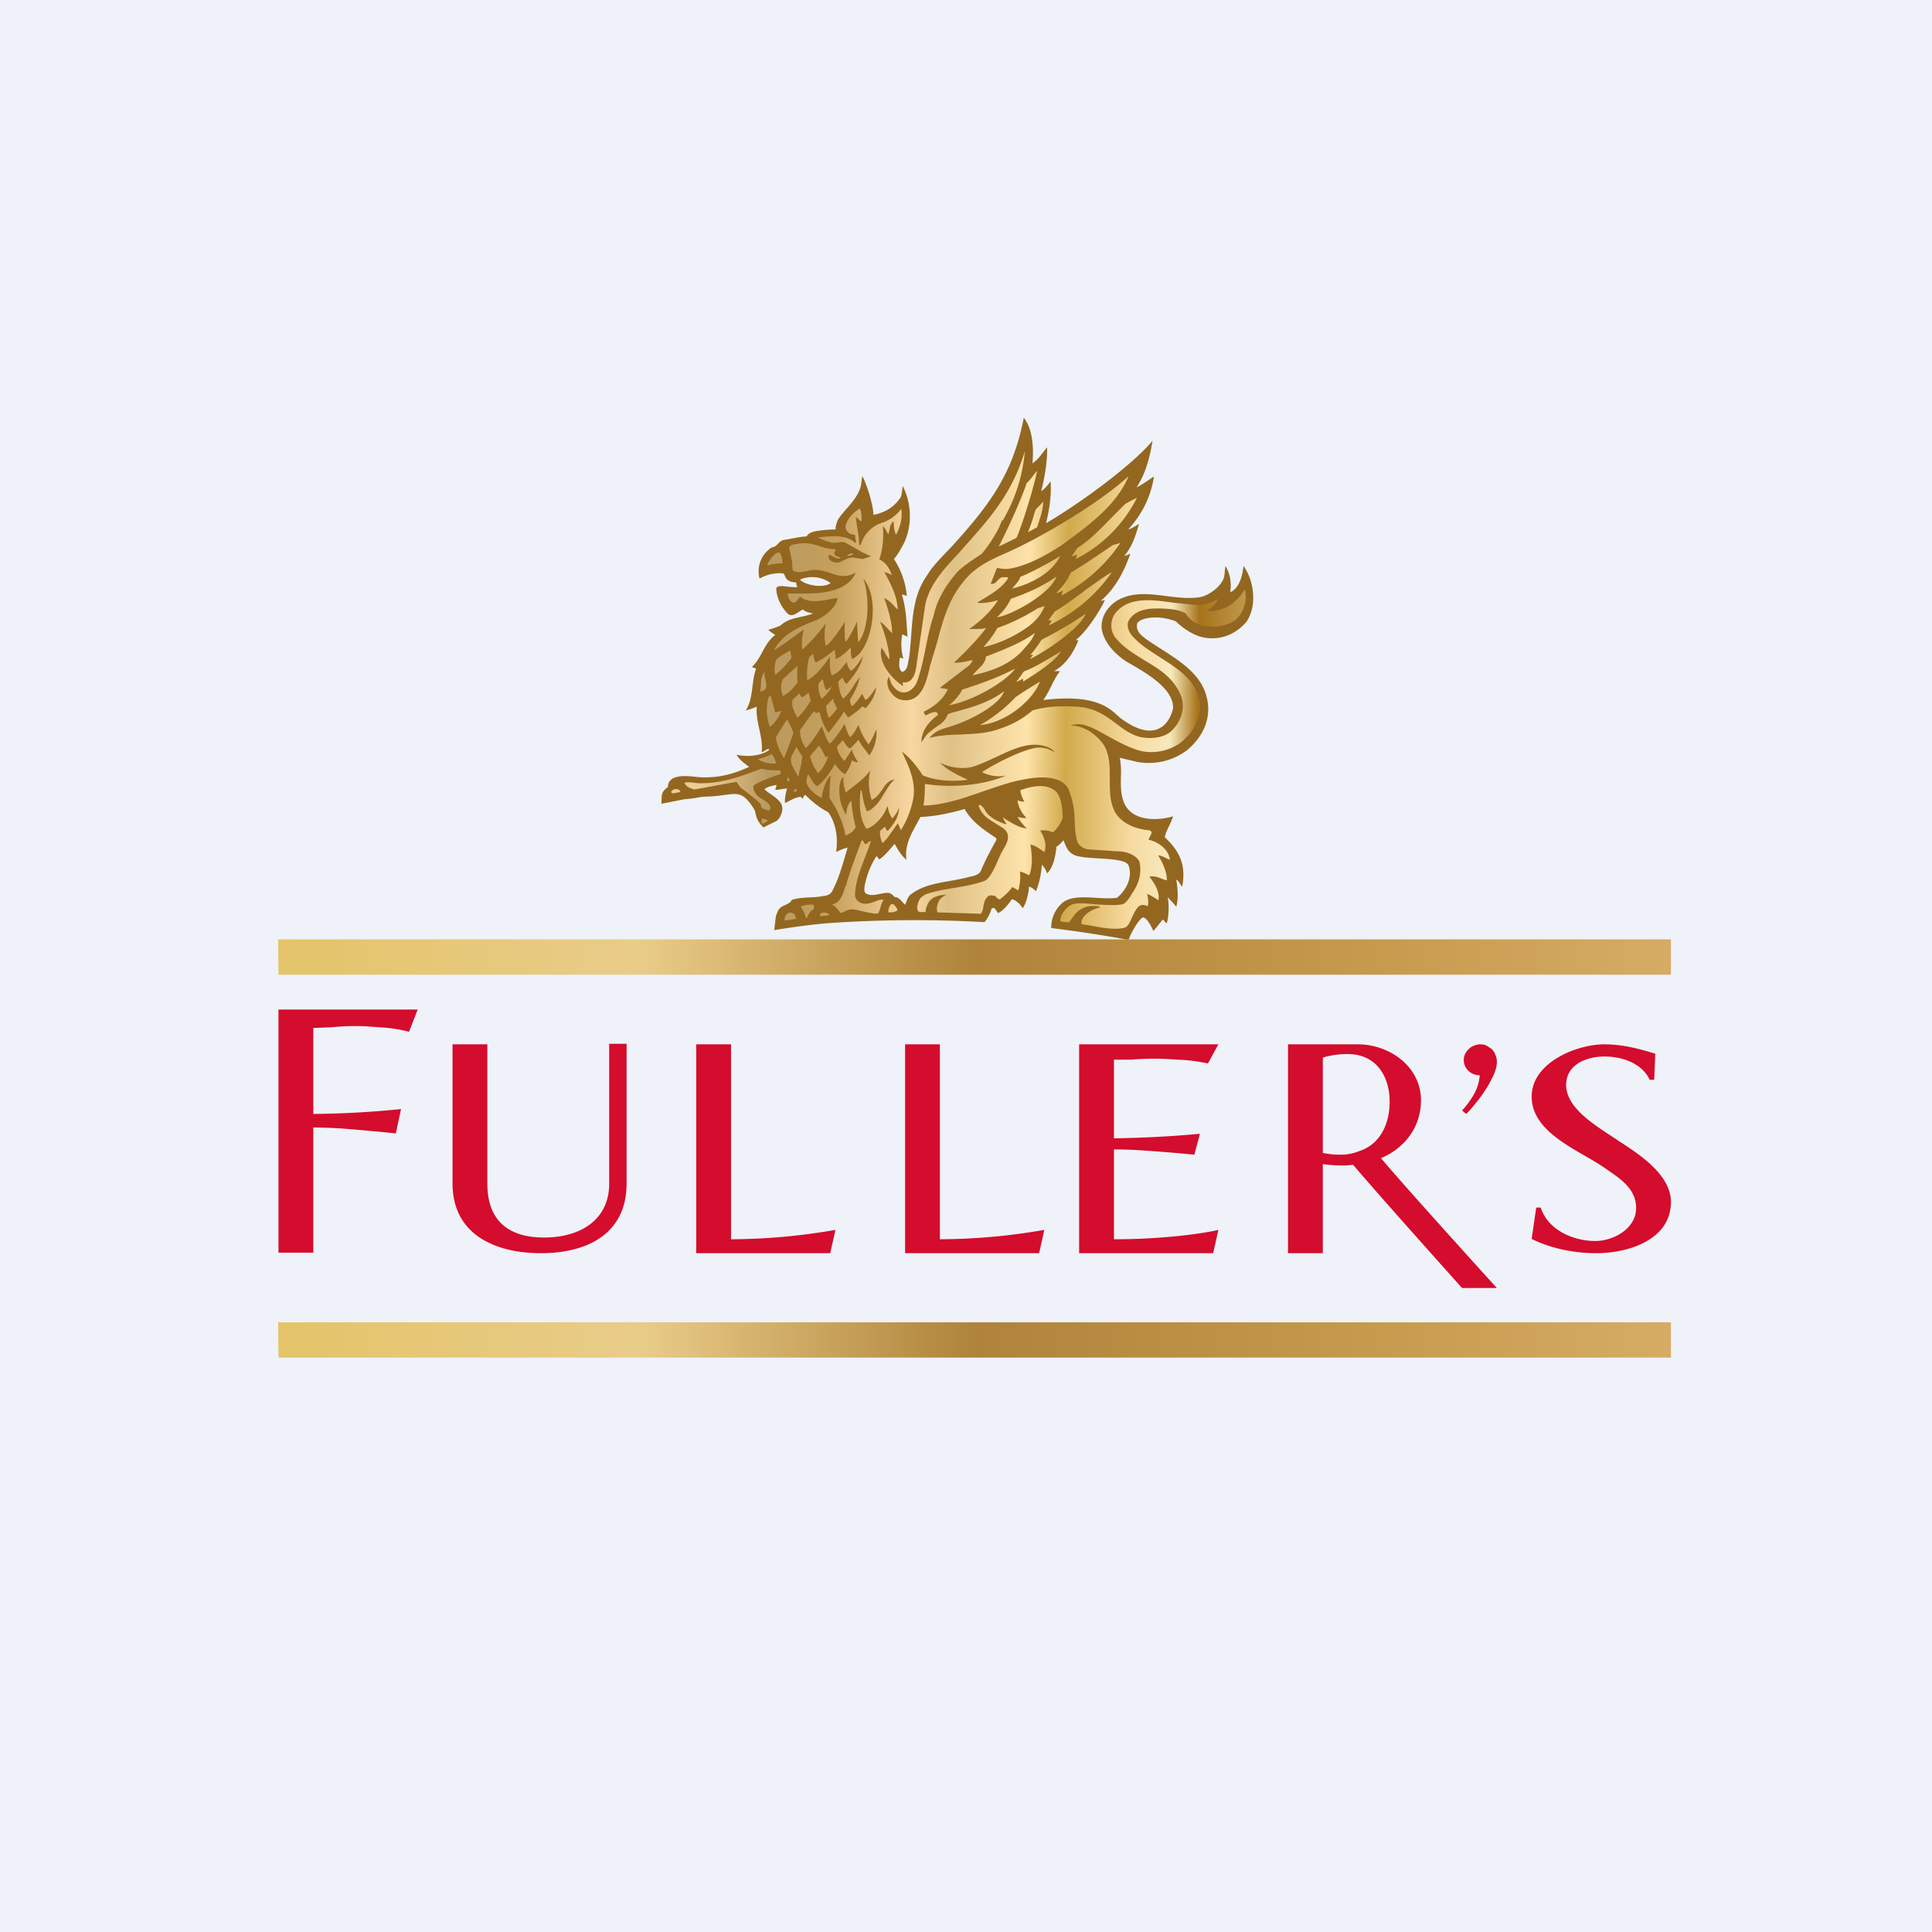 <?xml version="1.0" encoding="UTF-8"?>
<!-- generated by Finnhub -->
<svg viewBox="0 0 55.5 55.5" xmlns="http://www.w3.org/2000/svg">
<path d="M 0,0 H 55.5 V 55.5 H 0 Z" fill="rgb(239, 242, 248)"/>
<path d="M 8.99,35.985 H 8 V 29 H 12 L 11.75,29.64 A 4.08,4.08 0 0,0 10.86,29.51 A 6.4,6.4 0 0,0 9.53,29.51 L 9,29.53 V 32 A 26.73,26.73 0 0,0 11.52,31.86 L 11.37,32.56 A 53.77,53.77 0 0,0 9.84,32.42 C 9.58,32.4 9.24,32.39 9,32.39 V 36 Z" fill="rgb(212, 12, 45)"/>
<path d="M 35.72,16.255 C 35.7,16.52 35.6,16.91 35.34,17.01 C 35.38,16.75 35.34,16.47 35.2,16.26 L 35.17,16.55 C 35.12,16.8 34.8,17.07 34.5,17.15 C 33.67,17.29 32.82,16.82 32.08,17.26 C 31.8,17.44 31.61,17.75 31.65,18.08 C 31.72,18.46 32.02,18.78 32.35,19 C 32.81,19.27 33.7,19.73 33.7,20.33 C 33.68,20.51 33.37,21.51 32.19,20.63 C 31.94,20.43 31.61,19.91 29.97,20.11 C 30.16,19.85 30.25,19.54 30.45,19.28 H 30.28 C 30.63,19.08 30.84,18.74 30.98,18.39 H 30.9 C 31.22,18.14 31.6,17.54 31.74,17.24 L 31.62,17.26 C 32.05,16.9 32.3,16.39 32.47,15.91 C 32.39,15.93 32.37,15.96 32.3,15.97 C 32.54,15.67 32.62,15.39 32.72,15.05 C 32.6,15.12 32.54,15.17 32.41,15.21 C 32.82,14.76 33.06,14.26 33.15,13.69 C 32.97,13.8 32.84,13.91 32.65,14 C 32.92,13.59 33.03,13.13 33.11,12.66 C 32.49,13.4 30.96,14.5 30.05,15.03 C 30.14,14.66 30.21,14.23 30.18,13.83 C 30.1,13.93 30.03,14.03 29.91,14.11 C 30.01,13.71 30.09,13.27 30.08,12.85 C 29.94,13.01 29.86,13.17 29.66,13.31 C 29.68,13.06 29.72,12.39 29.41,12 C 29.1,13.61 28.43,14.5 27.35,15.69 C 26.73,16.33 26.75,16.35 26.59,16.59 C 26.13,17.29 26.23,18.13 26.11,18.92 C 26.07,19.1 26.07,19.27 25.91,19.3 C 25.8,19.2 25.83,19.05 25.85,18.89 L 25.95,18.92 A 1.53,1.53 0 0,1 25.92,18.22 L 26.07,18.29 C 26.04,17.88 26.03,17.47 25.91,17.09 C 25.95,17.07 26.01,17.11 26.05,17.12 A 2.3,2.3 0 0,0 25.68,16.06 C 25.8,15.92 25.91,15.71 25.91,15.71 C 26.21,15.21 26.21,14.48 25.93,13.96 C 25.92,14.05 25.91,14.21 25.87,14.29 C 25.67,14.59 25.4,14.73 25.09,14.79 C 25.09,14.49 24.87,13.83 24.77,13.68 L 24.73,13.96 C 24.62,14.41 24.11,14.75 24.04,15.01 C 24.02,15.1 23.99,15.13 24.01,15.21 C 23.81,15.21 23.61,15.23 23.43,15.26 C 23.31,15.29 23.23,15.31 23.17,15.41 C 22.94,15.42 22.74,15.48 22.52,15.51 C 22.36,15.54 22.32,15.72 22.18,15.72 A 0.81,0.81 0 0,0 21.82,16.62 C 22,16.52 22.22,16.45 22.48,16.47 C 22.54,16.48 22.54,16.54 22.56,16.57 C 22.61,16.69 22.74,16.73 22.87,16.73 C 22.88,16.8 22.88,16.81 22.91,16.86 C 22.71,16.9 22.3,16.75 22.3,16.92 C 22.31,17.18 22.45,17.45 22.64,17.64 C 22.78,17.74 22.92,17.58 23.06,17.51 C 23.17,17.59 23.24,17.6 23.36,17.62 C 23.05,17.75 22.7,17.72 22.43,17.96 C 22.39,17.99 22.2,18.06 22.07,18.09 C 22.14,18.16 22.2,18.19 22.27,18.24 C 21.94,18.49 21.89,18.89 21.6,19.16 L 21.72,19.21 C 21.58,19.58 21.65,20.07 21.42,20.41 L 21.59,20.36 L 21.74,20.3 C 21.7,20.76 21.93,21.15 21.88,21.61 C 21.95,21.59 22.01,21.53 22.08,21.51 L 22.09,21.55 C 21.84,21.72 21.47,21.75 21.16,21.68 C 21.23,21.82 21.4,21.94 21.52,22.03 C 21.15,22.2 20.77,22.32 20.32,22.33 C 19.99,22.35 19.63,22.22 19.33,22.36 C 19.23,22.42 19.18,22.51 19.19,22.61 C 19.09,22.67 19.02,22.76 19.01,22.86 L 19,23.09 L 19.66,22.96 C 20.14,22.92 20,22.89 20.39,22.88 C 21.14,22.84 21.27,22.62 21.66,23.24 C 21.74,23.36 21.66,23.5 21.93,23.77 L 22.23,23.62 C 22.36,23.58 22.43,23.45 22.46,23.33 C 22.56,22.99 22.14,22.86 21.96,22.67 C 22.05,22.6 22.18,22.57 22.31,22.55 L 22.27,22.69 C 22.38,22.69 22.47,22.66 22.61,22.65 C 22.57,22.79 22.54,22.93 22.55,23.07 C 22.7,23 22.82,22.91 23,22.89 L 23.06,22.95 A 0.26,0.26 0 0,1 23.13,22.83 C 23.33,23.03 23.55,23.21 23.79,23.33 C 24.01,23.63 24.08,24.06 24.02,24.46 L 24.03,24.47 C 24.13,24.42 24.25,24.37 24.35,24.35 C 24.22,24.78 24.11,25.22 23.9,25.61 C 23.82,25.75 23.66,25.73 23.53,25.76 C 23.28,25.79 22.99,25.77 22.75,25.85 C 22.65,26.02 22.45,25.98 22.35,26.16 L 22.29,26.31 L 22.24,26.72 S 23.06,26.58 23.78,26.52 A 35.75,35.75 0 0,1 28.28,26.49 C 28.36,26.41 28.45,26.23 28.48,26.11 A 0.08,0.08 0 0,1 28.57,26.09 L 28.67,26.23 C 28.86,26.15 29.07,25.83 29.07,25.83 C 29.19,25.86 29.31,25.98 29.38,26.09 C 29.49,25.94 29.56,25.59 29.56,25.47 C 29.66,25.5 29.69,25.54 29.76,25.6 C 29.86,25.36 29.91,25.1 29.93,24.84 C 30,24.91 30.05,25 30.08,25.09 C 30.23,24.94 30.31,24.69 30.35,24.32 C 30.43,24.28 30.48,24.21 30.55,24.14 C 30.63,24.32 30.67,24.53 30.98,24.6 C 31.39,24.68 31.86,24.64 32.24,24.74 C 32.32,24.76 32.41,24.81 32.43,24.89 C 32.53,25.22 32.36,25.56 32.09,25.79 C 31.57,25.86 30.91,25.65 30.54,25.92 A 0.92,0.92 0 0,0 30.2,26.66 A 37.76,37.76 0 0,1 32.42,27 C 32.48,26.82 32.69,26.44 32.82,26.36 C 32.92,26.33 33.05,26.56 33.13,26.74 C 33.16,26.72 33.29,26.56 33.33,26.5 A 0.23,0.23 0 0,0 33.39,26.42 C 33.49,26.46 33.41,26.46 33.52,26.52 C 33.59,26.26 33.58,25.9 33.54,25.77 C 33.62,25.86 33.72,25.95 33.79,26.05 C 33.86,25.79 33.83,25.52 33.79,25.27 C 33.88,25.31 33.89,25.41 33.96,25.47 C 34.09,24.8 33.84,24.41 33.46,24.05 C 33.5,23.85 33.64,23.65 33.7,23.45 C 33.4,23.54 33.01,23.57 32.7,23.45 C 32.2,23.25 32.19,22.76 32.2,22.32 C 32.21,22.12 32.2,21.96 32.17,21.77 L 32.68,21.89 C 33.03,21.95 33.58,21.94 34.1,21.55 C 34.58,21.15 34.84,20.58 34.64,19.94 C 34.41,19.19 33.55,18.8 32.94,18.37 C 32.81,18.27 32.64,18.16 32.66,17.95 C 32.66,17.77 33.21,17.63 33.78,17.85 C 33.98,18.05 34.26,18.23 34.52,18.3 C 35.03,18.42 35.49,18.23 35.8,17.87 C 36.12,17.42 36.03,16.69 35.73,16.27 Z M 22.98,16.65 A 0.9,0.9 0 0,1 23.86,16.75 C 23.65,16.91 23.12,16.81 22.98,16.65 Z M 28.61,24.15 C 28.46,24.42 28.28,24.76 28.18,25.01 C 28.12,25.14 27.98,25.16 27.84,25.19 C 27.28,25.35 26.64,25.33 26.17,25.69 C 26.07,25.76 26.05,25.89 26,25.99 C 25.92,25.93 25.85,25.77 25.7,25.77 A 0.37,0.37 0 0,0 25.54,25.65 C 25.32,25.63 25.09,25.78 24.88,25.67 C 24.81,25.63 24.83,25.51 24.84,25.44 C 24.9,25.14 25.01,24.85 25.18,24.59 L 25.26,24.69 C 25.43,24.57 25.57,24.39 25.7,24.24 C 25.79,24.4 25.88,24.57 26.04,24.7 C 25.97,24.22 26.24,23.86 26.44,23.47 C 26.87,23.45 27.3,23.36 27.71,23.24 C 27.91,23.6 28.26,23.84 28.61,24.07 C 28.61,24.07 28.64,24.11 28.61,24.15 Z" fill="rgb(147, 103, 32)"/>
<path d="M 28.79,14.935 L 28.7,15.15 A 4,4 0 0,1 28.21,15.9 L 28.08,15.99 C 27.89,16.12 27.69,16.25 27.52,16.41 C 27.17,16.81 26.92,17.22 26.82,17.69 C 26.72,17.98 26.66,18.27 26.6,18.57 C 26.53,18.92 26.46,19.27 26.34,19.59 C 26.28,19.73 26.17,19.86 26,19.89 C 25.83,19.91 25.7,19.79 25.62,19.66 A 1.2,1.2 0 0,1 25.55,19.48 L 25.54,19.44 C 25.46,19.54 25.49,19.7 25.54,19.81 C 25.62,19.95 25.75,20.09 25.93,20.11 C 26.13,20.14 26.3,20.07 26.42,19.92 C 26.57,19.75 26.65,19.43 26.72,19.12 L 26.8,18.85 L 26.92,18.45 C 27.08,17.85 27.24,17.24 27.66,16.73 C 27.99,16.29 28.47,16.07 28.96,15.86 L 29.13,15.78 C 29.91,15.42 31.53,14.49 32.42,13.68 C 32.09,14.48 31.32,15.06 30.62,15.57 L 30.49,15.67 C 30.04,15.95 29.56,16.23 29.04,16.33 A 0.91,0.91 0 0,1 28.64,16.31 L 28.55,16.54 L 28.46,16.77 C 28.56,16.79 28.61,16.73 28.66,16.67 C 28.72,16.62 28.76,16.57 28.82,16.58 H 28.95 V 16.63 C 28.76,16.9 28.49,17.06 28.22,17.22 L 28.07,17.31 C 28.19,17.35 28.52,17.29 28.67,17.24 C 28.47,17.56 28.15,17.86 27.84,18.07 H 27.92 C 28.06,18.07 28.22,18.07 28.33,18.04 C 28.08,18.37 27.73,18.73 27.4,19.04 C 27.55,19.04 27.68,19.02 27.81,18.99 L 27.94,18.96 C 27.92,19.04 27.84,19.12 27.78,19.16 L 27,19.76 L 27.12,19.78 L 27.23,19.8 C 27.09,20.1 26.83,20.3 26.53,20.45 C 26.55,20.49 26.56,20.52 26.59,20.55 L 26.66,20.52 C 26.76,20.47 26.89,20.42 26.93,20.49 C 26.96,20.52 26.93,20.55 26.93,20.55 C 26.66,20.75 26.46,21.02 26.47,21.33 L 26.52,21.25 C 26.58,21.16 26.63,21.08 26.74,21 L 26.87,20.9 C 27,20.82 27.16,20.71 27.21,20.55 L 27.24,20.51 L 27.36,20.47 C 27.89,20.33 28.42,20.18 28.84,19.86 C 28.71,20.28 27.74,20.76 27.2,20.9 C 27,20.96 26.83,21.03 26.7,21.2 C 26.98,21.12 27.29,21.11 27.6,21.1 C 27.98,21.08 28.37,21.07 28.73,20.93 C 29.07,20.82 29.38,20.65 29.66,20.41 C 30.08,20.28 30.58,20.27 31.03,20.31 C 31.49,20.36 31.77,20.57 32.04,20.77 C 32.25,20.93 32.46,21.09 32.74,21.17 C 33.04,21.23 33.41,21.21 33.64,21.01 C 33.94,20.73 34.07,20.31 33.91,19.95 C 33.69,19.45 33.28,19.21 32.88,18.97 C 32.56,18.77 32.25,18.59 32.02,18.29 A 0.6,0.6 0 0,1 32.02,17.64 C 32.39,17.14 33.06,17.22 33.68,17.31 L 34.28,17.37 A 1,1 0 0,0 34.98,17.2 C 34.95,17.34 34.82,17.43 34.7,17.52 L 34.69,17.53 C 34.75,17.57 34.84,17.56 34.91,17.54 C 35.27,17.5 35.57,17.24 35.76,16.93 A 0.9,0.9 0 0,1 35.51,17.79 C 35.24,18.01 34.81,18.05 34.46,17.95 A 0.8,0.8 0 0,1 34.06,17.62 C 33.86,17.51 33.61,17.49 33.37,17.48 C 33,17.47 32.64,17.5 32.44,17.8 C 32.34,17.95 32.42,18.13 32.51,18.25 C 32.73,18.51 33.04,18.7 33.35,18.9 C 33.85,19.22 34.35,19.54 34.46,20.14 C 34.51,20.58 34.32,20.99 33.97,21.29 C 33.6,21.6 33.04,21.69 32.6,21.52 C 32.32,21.42 32.09,21.29 31.85,21.16 C 31.65,21.05 31.47,20.94 31.25,20.86 A 0.74,0.74 0 0,0 30.75,20.84 C 31.13,20.85 31.45,21.06 31.68,21.36 C 31.88,21.64 31.88,22.01 31.88,22.38 C 31.88,22.71 31.88,23.04 32.03,23.33 C 32.23,23.66 32.61,23.81 32.99,23.85 C 33.07,23.85 33.11,23.91 33.05,24 L 32.99,24.12 C 33.25,24.18 33.56,24.37 33.61,24.7 A 2.83,2.83 0 0,1 33.52,24.66 C 33.44,24.62 33.36,24.58 33.27,24.57 C 33.43,24.84 33.52,25.06 33.52,25.29 A 2.3,2.3 0 0,1 33.39,25.25 C 33.27,25.2 33.17,25.16 33.01,25.18 H 33.02 C 33.16,25.38 33.32,25.6 33.28,25.86 A 2.87,2.87 0 0,1 33.2,25.81 C 33.12,25.76 33.04,25.71 32.95,25.68 C 32.98,25.78 33,25.92 32.97,26.03 C 32.86,25.99 32.79,25.97 32.7,26.05 C 32.62,26.13 32.57,26.25 32.52,26.35 C 32.46,26.49 32.4,26.62 32.31,26.65 C 32.05,26.71 31.81,26.67 31.55,26.63 A 6.71,6.71 0 0,0 31.07,26.55 C 31.02,26.32 31.37,26.11 31.6,26.07 C 31.58,26.03 31.55,26.03 31.49,26.03 A 0.68,0.68 0 0,0 30.83,26.33 L 30.71,26.5 L 30.63,26.49 C 30.57,26.49 30.51,26.48 30.46,26.46 C 30.46,26.26 30.63,26.06 30.8,25.98 C 30.95,25.93 31.2,25.95 31.47,25.98 C 31.72,25.99 31.99,26.02 32.23,25.98 C 32.33,25.96 32.4,25.85 32.48,25.74 L 32.51,25.68 C 32.71,25.41 32.81,25.08 32.73,24.75 C 32.63,24.55 32.35,24.47 32.2,24.46 L 32.01,24.45 L 31.27,24.4 C 31.17,24.4 30.97,24.3 30.94,24.15 C 30.89,23.97 30.88,23.77 30.87,23.57 A 2.39,2.39 0 0,0 30.68,22.64 C 30.42,22.23 29.75,22.32 29.31,22.41 C 28.96,22.48 28.61,22.61 28.25,22.73 C 27.68,22.93 27.11,23.13 26.53,23.14 C 26.56,22.94 26.57,22.73 26.57,22.52 C 27.34,22.64 28.25,22.56 28.9,22.28 C 28.65,22.33 28.4,22.28 28.21,22.18 C 28.53,21.97 29.21,21.61 29.67,21.5 C 29.91,21.44 30.11,21.5 30.3,21.61 C 30.28,21.57 30.22,21.52 30.14,21.48 C 29.64,21.26 29.14,21.5 28.63,21.74 C 28.39,21.85 28.16,21.96 27.93,22.03 C 27.63,22.1 27.3,22.05 27.05,21.93 L 27,21.9 C 27.2,22.12 27.52,22.27 27.8,22.4 C 27.36,22.46 26.9,22.43 26.52,22.28 L 26.5,22.26 C 26.4,22.11 26.15,21.75 25.9,21.59 L 25.92,21.62 C 26.12,22.04 26.34,22.51 26.22,23.01 C 26.16,23.3 26.04,23.59 25.88,23.85 L 25.83,23.73 L 25.79,23.65 L 25.65,23.85 C 25.56,23.97 25.48,24.11 25.35,24.22 A 0.71,0.71 0 0,1 25.28,23.87 L 25.42,23.75 L 25.45,23.8 C 25.45,23.83 25.47,23.85 25.5,23.87 C 25.68,23.67 25.81,23.49 25.83,23.21 V 23.19 C 25.79,23.3 25.73,23.41 25.63,23.51 A 0.74,0.74 0 0,1 25.51,23.22 L 25.49,23.15 C 25.38,23.5 25.09,23.75 24.89,23.81 C 24.68,23.51 24.68,23.07 24.72,22.71 L 24.75,22.7 C 24.78,22.9 24.82,23.12 24.9,23.3 C 24.98,23.3 25.04,23.24 25.11,23.18 L 25.16,23.13 C 25.26,23.03 25.33,22.91 25.4,22.79 C 25.49,22.65 25.57,22.5 25.7,22.39 C 25.51,22.42 25.43,22.55 25.34,22.69 C 25.26,22.79 25.19,22.91 25.04,22.98 A 1.62,1.62 0 0,1 25,22.12 C 24.9,22.29 24.73,22.42 24.57,22.55 C 24.47,22.63 24.37,22.7 24.3,22.77 A 1.05,1.05 0 0,1 24.23,22.31 C 24.13,22.41 24.11,22.56 24.11,22.71 C 24.11,22.95 24.17,23.2 24.31,23.41 C 24.31,23.27 24.35,23.1 24.46,23 C 24.47,23.27 24.52,23.51 24.58,23.76 C 24.53,23.88 24.4,23.96 24.29,24 A 1.1,1.1 0 0,1 24.26,23.86 A 2.92,2.92 0 0,0 23.83,22.93 C 23.83,22.7 23.83,22.5 23.87,22.28 C 23.77,22.32 23.62,22.68 23.61,22.92 C 23.51,22.9 23.12,22.61 23.17,22.41 L 23.18,22.35 L 23.21,22.24 L 23.29,22.36 C 23.34,22.45 23.39,22.53 23.46,22.58 C 23.6,22.55 23.9,22.12 23.98,21.95 L 24.03,22.01 C 24.1,22.09 24.16,22.18 24.27,22.24 C 24.37,22.13 24.44,21.97 24.47,21.84 C 24.52,21.87 24.58,21.9 24.65,21.89 A 1.13,1.13 0 0,1 24.47,21.53 L 24.37,21.69 L 24.26,21.86 A 0.76,0.76 0 0,1 24.04,21.46 L 24.21,21.26 L 24.26,21.33 C 24.3,21.4 24.34,21.47 24.41,21.5 C 24.47,21.48 24.66,21.25 24.66,21.25 C 24.74,21.41 24.86,21.55 24.96,21.68 L 24.97,21.7 C 25.11,21.52 25.21,21.21 25.17,20.95 V 20.96 C 25.11,21.1 25.03,21.28 24.95,21.38 A 1.7,1.7 0 0,1 24.67,20.85 V 20.82 L 24.61,20.91 C 24.57,21 24.52,21.08 24.42,21.18 C 24.36,21.08 24.32,20.98 24.29,20.88 A 3.38,3.38 0 0,0 24.26,20.8 L 24.16,20.96 C 24.06,21.1 23.96,21.25 23.84,21.36 C 23.77,21.33 23.64,20.96 23.61,20.86 C 23.47,21.09 23.32,21.32 23.15,21.49 A 0.86,0.86 0 0,1 22.98,20.98 L 23.15,20.74 C 23.23,20.63 23.31,20.51 23.4,20.42 V 20.44 L 23.44,20.49 L 23.54,20.45 C 23.59,20.65 23.66,20.86 23.8,21.05 C 23.8,21.05 24.1,20.68 24.25,20.44 L 24.27,20.48 C 24.3,20.52 24.33,20.58 24.37,20.61 C 24.51,20.51 24.67,20.41 24.77,20.29 L 24.79,20.3 A 0.2,0.2 0 0,0 24.87,20.34 C 25.03,20.17 25.15,19.96 25.17,19.74 C 25.07,19.89 25.01,20 24.87,20.11 A 0.51,0.51 0 0,1 24.77,19.92 V 19.94 L 24.74,19.97 C 24.66,20.09 24.6,20.17 24.48,20.29 C 24.42,20.2 24.42,20.17 24.42,20.09 C 24.54,19.91 24.66,19.67 24.7,19.44 L 24.56,19.64 C 24.46,19.8 24.36,19.96 24.22,20.07 C 24.12,19.93 24.1,19.75 24.08,19.59 V 19.58 L 24.14,19.52 L 24.2,19.46 C 24.22,19.52 24.25,19.58 24.32,19.65 C 24.53,19.41 24.73,19.15 24.79,18.85 L 24.71,18.97 C 24.63,19.09 24.56,19.19 24.45,19.27 A 0.36,0.36 0 0,1 24.33,19.01 L 24.27,19.08 C 24.17,19.21 24.06,19.35 23.89,19.4 A 1.16,1.16 0 0,1 23.84,19.02 V 18.86 C 23.62,19.19 23.38,19.46 23.19,19.54 C 23.17,19.32 23.19,19.1 23.24,18.9 A 0.54,0.54 0 0,1 23.36,18.78 C 23.37,18.86 23.38,18.94 23.43,19.03 C 23.63,18.94 23.81,18.8 23.97,18.67 H 23.98 L 24.01,18.93 C 24.17,18.86 24.31,18.74 24.44,18.59 V 18.61 C 24.44,18.71 24.44,18.84 24.48,18.93 C 24.7,18.83 24.82,18.61 24.9,18.42 C 25.12,17.9 25.17,17.06 24.8,16.62 C 24.97,17.09 24.99,18.02 24.66,18.45 C 24.64,18.35 24.64,18.23 24.63,18.11 L 24.62,17.85 C 24.54,18.05 24.35,18.4 24.29,18.43 C 24.26,18.43 24.26,18.03 24.27,17.86 C 24.09,18.15 23.87,18.46 23.72,18.56 A 1.65,1.65 0 0,1 23.72,17.93 V 17.91 C 23.55,18.15 23.28,18.45 23.05,18.66 C 23.01,18.47 23.05,18.26 23.09,18.08 C 23.09,18.08 22.55,18.49 22.24,18.68 C 22.46,18.21 23,17.99 23.46,17.81 C 23.71,17.7 24.02,17.45 24.06,17.18 C 23.99,17.18 23.92,17.2 23.86,17.21 C 23.56,17.27 23.22,17.33 22.98,17.14 C 22.93,17.21 22.84,17.34 22.78,17.31 C 22.69,17.28 22.63,17.16 22.63,17.05 H 23.11 C 23.81,17.06 24.4,16.9 24.58,16.45 C 24.3,16.61 24.06,16.54 23.82,16.45 C 23.69,16.41 23.55,16.37 23.41,16.37 C 23.31,16.37 23.24,16.39 23.16,16.41 C 23.04,16.43 22.93,16.46 22.81,16.41 C 22.76,16.39 22.76,16.31 22.76,16.23 C 22.76,16.18 22.76,16.13 22.74,16.08 L 22.67,15.73 C 22.7,15.65 22.79,15.64 22.87,15.63 C 23.17,15.57 23.37,15.63 23.57,15.7 C 23.7,15.74 23.84,15.78 24.02,15.78 L 24,15.8 C 23.98,15.84 23.95,15.89 23.98,15.93 C 24.01,15.98 24.08,16 24.14,16.01 C 24.14,16.03 24.11,16.05 24.09,16.05 A 0.78,0.78 0 0,1 23.86,15.95 L 23.83,15.93 C 23.79,15.98 23.8,16.03 23.83,16.08 C 23.89,16.14 24.01,16.18 24.13,16.15 L 24.22,16.1 C 24.32,16.06 24.42,16 24.53,16.02 L 24.78,16.06 L 25.02,15.98 A 2.98,2.98 0 0,1 24.54,15.73 L 24.28,15.59 C 24.21,15.56 24.14,15.57 24.06,15.59 H 23.9 A 1.7,1.7 0 0,1 23.5,15.44 C 23.86,15.4 24.3,15.34 24.57,15.6 C 24.6,15.56 24.59,15.52 24.57,15.47 V 15.39 C 24.55,15.36 24.51,15.35 24.47,15.35 L 24.41,15.33 C 24.33,15.27 24.28,15.2 24.29,15.11 C 24.33,14.91 24.51,14.73 24.69,14.61 C 24.74,14.66 24.74,14.74 24.75,14.82 V 14.97 C 24.71,14.97 24.68,14.93 24.65,14.9 L 24.58,14.85 L 24.61,15.06 C 24.64,15.26 24.68,15.45 24.68,15.64 C 24.68,15.67 24.72,15.65 24.73,15.64 A 0.92,0.92 0 0,1 25.33,15.02 C 25.56,14.95 25.76,14.79 25.89,14.62 C 25.93,14.89 25.86,15.14 25.74,15.36 A 0.59,0.59 0 0,1 25.68,15.12 L 25.67,14.98 C 25.62,15 25.6,15.06 25.57,15.11 V 15.13 L 25.52,15.35 L 25.46,15.25 A 0.46,0.46 0 0,0 25.36,15.11 C 25.39,15.44 25.36,15.78 25.26,16.07 C 25.46,16.16 25.56,16.35 25.62,16.52 L 25.52,16.47 L 25.4,16.43 L 25.43,16.48 C 25.6,16.8 25.77,17.12 25.79,17.51 A 1.5,1.5 0 0,1 25.66,17.38 A 0.83,0.83 0 0,0 25.4,17.18 C 25.51,17.5 25.62,17.83 25.63,18.19 L 25.5,18.06 C 25.44,17.99 25.37,17.91 25.28,17.86 C 25.43,18.2 25.56,18.74 25.55,18.94 A 0.85,0.85 0 0,1 25.43,18.77 C 25.4,18.71 25.37,18.66 25.32,18.61 C 25.22,19.06 25.63,19.5 25.94,19.71 L 25.93,19.6 C 26.03,19.62 26.13,19.58 26.19,19.51 C 26.29,19.39 26.31,19.24 26.33,19.1 V 19.09 L 26.56,17.51 C 26.63,16.86 27.1,16.36 27.58,15.85 L 27.6,15.82 C 28.44,14.89 29.08,14.17 29.44,12.96 A 4.69,4.69 0 0,1 28.8,14.96 Z M 29.51,18.02 C 29.74,17.86 29.91,17.66 30.01,17.41 L 29.92,17.44 L 29.82,17.47 A 5.6,5.6 0 0,1 28.65,18.04 C 28.55,18.23 28.39,18.43 28.25,18.59 C 28.69,18.49 29.13,18.29 29.51,18.02 Z M 29.59,18.93 C 29.87,18.81 30.99,18.11 31.19,17.63 C 30.79,17.91 30.27,18.2 29.92,18.38 C 29.84,18.51 29.68,18.73 29.6,18.81 H 29.68 L 29.62,18.89 L 29.59,18.93 Z M 29.44,18.61 C 29.06,19.08 28.49,19.28 27.94,19.4 C 27.97,19.35 28.03,19.3 28.08,19.24 C 28.19,19.14 28.32,19.01 28.32,18.86 L 28.48,18.8 C 28.91,18.63 29.35,18.46 29.73,18.18 C 29.67,18.35 29.56,18.48 29.44,18.61 Z M 22.27,19.39 C 22.45,19.24 22.61,19.08 22.74,18.89 L 22.7,18.69 C 22.56,18.76 22.42,18.84 22.3,18.95 A 0.78,0.78 0 0,0 22.27,19.39 Z M 30.48,18.71 C 30.3,19.01 29.76,19.35 29.39,19.58 V 19.59 V 19.49 A 0.86,0.86 0 0,1 29.19,19.59 L 29.27,19.49 L 29.41,19.29 C 29.68,19.19 29.93,19.04 30.18,18.89 L 30.48,18.71 Z M 21.84,19.86 H 21.86 C 22.06,19.82 22.02,19.67 21.99,19.52 A 0.58,0.58 0 0,1 21.96,19.3 C 21.87,19.42 21.86,19.56 21.86,19.71 L 21.84,19.86 Z M 29.16,19.21 C 28.88,19.6 27.91,20.15 27.26,20.26 C 27.41,20.14 27.56,19.98 27.64,19.81 C 28.15,19.65 28.67,19.46 29.16,19.21 Z M 23.66,19.62 L 23.64,19.52 C 23.41,19.62 23.54,19.93 23.6,20.08 C 23.7,19.99 23.84,19.86 23.89,19.72 A 0.61,0.61 0 0,1 23.73,19.82 C 23.69,19.76 23.68,19.7 23.66,19.62 Z M 23.29,20.12 A 2.1,2.1 0 0,1 22.91,20.62 C 22.82,20.47 22.74,20.3 22.76,20.12 A 0.87,0.87 0 0,1 22.88,20 L 22.97,19.91 V 19.93 C 22.99,19.98 23.01,20.01 23.04,20.03 C 23.09,20.01 23.14,19.97 23.18,19.93 C 23.2,19.93 23.21,19.91 23.23,19.9 L 23.29,20.13 Z M 22.44,20.42 L 22.27,20.47 L 22.14,19.99 L 22.09,20.01 C 21.99,20.29 22.02,20.6 22.11,20.87 C 22.19,20.87 22.39,20.58 22.44,20.43 Z M 24.05,20.35 C 23.98,20.45 23.91,20.54 23.81,20.62 A 1,1 0 0,1 23.73,20.28 L 23.93,20.07 C 23.95,20.17 24.01,20.29 24.05,20.35 Z M 22.64,21.48 C 22.69,21.34 22.75,21.2 22.79,21.05 A 1.9,1.9 0 0,0 22.61,20.67 L 22.46,20.9 L 22.29,21.18 C 22.31,21.4 22.42,21.61 22.52,21.78 L 22.64,21.48 Z M 23.72,21.76 A 0.25,0.25 0 0,0 23.79,21.71 C 23.78,21.84 23.58,22.17 23.49,22.21 L 23.47,22.17 A 1.36,1.36 0 0,1 23.27,21.72 L 23.53,21.42 C 23.6,21.52 23.67,21.65 23.72,21.76 Z M 23.02,21.89 L 23.05,21.74 L 22.88,21.46 L 22.78,21.65 C 22.65,21.83 22.76,22.02 22.86,22.18 L 22.93,22.32 L 23.03,21.89 Z M 22.3,21.93 A 0.85,0.85 0 0,1 21.77,21.81 C 21.87,21.79 21.97,21.75 22.07,21.71 L 22.17,21.66 C 22.23,21.74 22.27,21.84 22.3,21.93 Z M 22.42,22.23 C 22.44,22.2 22.42,22.17 22.42,22.13 H 22.31 C 22.16,22.13 22.01,22.12 21.88,22.08 L 21.8,22.11 C 21.26,22.31 20.73,22.51 20.08,22.5 L 19.88,22.48 A 0.77,0.77 0 0,0 19.66,22.48 C 19.7,22.6 19.82,22.64 19.94,22.68 L 21.16,22.46 L 21.17,22.48 L 21.27,22.62 L 21.53,22.82 C 21.63,22.9 21.74,22.98 21.83,23.07 C 21.85,23.08 21.85,23.11 21.86,23.13 C 21.86,23.16 21.87,23.2 21.92,23.23 L 21.98,23.25 C 22.04,23.27 22.11,23.31 22.13,23.25 C 22.15,23.11 22.03,23.04 21.92,22.97 A 0.74,0.74 0 0,1 21.77,22.87 C 21.7,22.8 21.62,22.69 21.65,22.57 C 21.7,22.5 22.23,22.29 22.42,22.24 Z M 22.69,22.43 L 22.61,22.44 A 0.2,0.2 0 0,1 22.64,22.32 L 22.69,22.42 Z M 19.48,22.76 C 19.51,22.76 19.55,22.76 19.54,22.72 C 19.5,22.67 19.44,22.66 19.38,22.67 C 19.33,22.69 19.3,22.71 19.28,22.75 C 19.3,22.81 19.38,22.79 19.44,22.77 A 0.7,0.7 0 0,1 19.48,22.77 Z M 22.89,22.71 C 22.89,22.73 22.86,22.74 22.84,22.74 A 0.12,0.12 0 0,0 22.8,22.76 A 0.2,0.2 0 0,1 22.84,22.66 C 22.87,22.66 22.88,22.69 22.89,22.71 Z M 30.53,23.48 C 30.52,23.23 30.5,22.95 30.35,22.75 C 30.06,22.47 29.6,22.6 29.31,22.7 C 29.32,22.81 29.36,22.9 29.41,23 L 29.43,23.03 A 0.53,0.53 0 0,1 29.23,22.99 C 29.25,23.18 29.35,23.36 29.49,23.5 C 29.41,23.5 29.35,23.5 29.29,23.48 L 29.23,23.47 C 29.3,23.58 29.39,23.7 29.5,23.8 C 29.28,23.78 29.1,23.66 28.91,23.55 L 28.81,23.48 C 28.83,23.54 28.86,23.59 28.91,23.66 V 23.68 A 1.31,1.31 0 0,1 28.41,23.42 C 28.35,23.36 28.31,23.31 28.29,23.26 A 0.49,0.49 0 0,0 28.16,23.12 C 28.12,23.13 28.1,23.14 28.13,23.2 C 28.24,23.45 28.43,23.55 28.61,23.66 L 28.83,23.8 C 29.06,23.99 28.93,24.22 28.81,24.42 L 28.75,24.53 L 28.67,24.71 C 28.56,24.96 28.43,25.25 28.27,25.31 C 27.99,25.41 27.69,25.46 27.39,25.51 C 27.15,25.55 26.91,25.59 26.69,25.66 C 26.57,25.69 26.48,25.75 26.42,25.83 C 26.37,25.93 26.32,26.06 26.37,26.17 C 26.41,26.21 26.47,26.2 26.52,26.2 H 26.59 C 26.59,26.1 26.63,26 26.69,25.9 C 26.8,25.75 27,25.71 27.19,25.7 L 27.17,25.71 A 0.57,0.57 0 0,0 26.99,25.85 C 26.93,25.96 26.89,26.08 26.93,26.21 L 28.18,26.25 C 28.22,26.19 28.24,26.11 28.25,26.03 C 28.27,25.93 28.29,25.83 28.38,25.75 C 28.42,25.71 28.48,25.72 28.54,25.73 H 28.57 A 0.6,0.6 0 0,1 28.62,25.77 C 28.64,25.8 28.67,25.82 28.72,25.84 C 28.84,25.74 28.98,25.63 29.08,25.48 L 29.17,25.53 L 29.25,25.58 C 29.3,25.42 29.32,25.24 29.3,25.04 C 29.38,25.05 29.48,25.1 29.55,25.14 H 29.57 C 29.67,24.88 29.65,24.55 29.6,24.26 C 29.75,24.29 29.88,24.39 30,24.48 C 30.08,24.28 30,24.04 29.88,23.86 A 0.7,0.7 0 0,1 30.25,23.91 A 0.98,0.98 0 0,0 30.53,23.49 Z M 22.05,23.58 C 22.01,23.62 21.95,23.65 21.89,23.66 A 0.3,0.3 0 0,1 21.89,23.51 L 21.95,23.53 C 21.99,23.53 22.04,23.54 22.05,23.58 Z M 24.95,24.19 C 24.93,24.22 24.9,24.24 24.87,24.24 C 24.83,24.25 24.82,24.22 24.82,24.18 H 24.81 C 24.79,24.15 24.77,24.13 24.75,24.15 L 24.6,24.55 C 24.49,24.85 24.38,25.14 24.3,25.45 C 24.28,25.47 24.27,25.5 24.26,25.54 C 24.2,25.72 24.13,25.94 23.9,25.98 C 24,26.04 24.09,26.15 24.15,26.23 L 24.27,26.18 C 24.35,26.14 24.42,26.11 24.53,26.13 C 24.6,26.13 24.69,26.16 24.78,26.18 C 24.98,26.22 25.2,26.28 25.24,26.22 L 25.28,26.11 C 25.3,26.04 25.32,25.96 25.37,25.87 C 25.38,25.84 25.36,25.84 25.36,25.84 C 25.28,25.84 25.2,25.87 25.13,25.9 C 24.99,25.95 24.84,26 24.69,25.92 C 24.6,25.86 24.56,25.79 24.56,25.69 C 24.58,25.32 24.71,24.99 24.84,24.65 C 24.9,24.49 24.97,24.32 25.02,24.15 L 24.95,24.19 Z M 23.38,26.11 A 0.42,0.42 0 0,0 23.19,26.36 L 23.15,26.37 A 0.88,0.88 0 0,0 23,26.05 C 23.11,25.99 23.25,25.98 23.38,25.99 V 26.11 Z M 25.7,26.19 C 25.74,26.18 25.81,26.16 25.76,26.09 A 0.36,0.36 0 0,1 25.74,26.06 C 25.71,26.02 25.68,25.97 25.62,25.97 C 25.58,25.97 25.52,26.08 25.52,26.17 C 25.5,26.23 25.59,26.21 25.66,26.2 H 25.68 L 25.7,26.19 Z M 22.84,26.29 V 26.31 C 22.86,26.34 22.87,26.37 22.86,26.4 C 22.82,26.4 22.78,26.4 22.74,26.42 L 22.54,26.44 A 0.23,0.23 0 0,1 22.61,26.25 L 22.63,26.24 C 22.65,26.22 22.67,26.21 22.69,26.22 C 22.75,26.21 22.79,26.24 22.84,26.28 Z M 23.64,26.31 C 23.71,26.31 23.77,26.3 23.83,26.28 C 23.79,26.23 23.72,26.21 23.63,26.22 C 23.59,26.22 23.54,26.27 23.55,26.32 L 23.65,26.31 Z M 29.88,19.57 C 29.69,20.1 28.9,20.77 28.15,20.83 A 4.3,4.3 0 0,0 29.17,20.03 L 29.39,19.88 L 29.89,19.57 Z M 22.48,20 C 22.69,19.9 22.82,19.72 22.91,19.61 A 3.21,3.21 0 0,1 22.91,19.13 L 22.76,19.26 L 22.5,19.5 C 22.4,19.65 22.44,19.86 22.49,20 Z M 24.35,15.97 L 24.51,15.93 C 24.51,15.91 24.47,15.9 24.44,15.9 L 24.4,15.92 C 24.37,15.92 24.34,15.94 24.35,15.97 Z M 29.79,13.52 C 29.75,13.83 29.37,15.08 29.2,15.45 L 29,15.55 L 28.69,15.7 C 28.95,15.2 29.35,14.32 29.49,13.88 C 29.57,13.81 29.63,13.73 29.69,13.65 L 29.79,13.52 Z M 30.93,15.97 L 30.9,16.06 A 3.96,3.96 0 0,0 32.66,14.3 L 32.46,14.4 L 32.32,14.48 L 31.9,14.9 C 31.6,15.21 31.3,15.52 30.95,15.74 L 30.79,15.97 H 30.84 L 30.94,15.93 L 30.93,15.97 Z M 29.97,14.41 C 29.96,14.68 29.87,14.91 29.79,15.15 L 29.6,15.25 L 29.53,15.29 C 29.63,15.05 29.69,14.83 29.75,14.64 L 29.97,14.41 Z M 30.49,17.11 A 4.67,4.67 0 0,0 32.19,15.59 A 0.8,0.8 0 0,1 31.98,15.65 C 31.57,15.93 31.16,16.21 30.76,16.45 C 30.66,16.68 30.51,16.87 30.33,17.05 L 30.34,17.04 C 30.42,17.02 30.46,17 30.54,16.96 L 30.51,17.05 A 0.6,0.6 0 0,0 30.49,17.11 Z M 30.46,15.97 C 30.2,16.48 29.62,16.77 29.07,16.91 L 29.16,16.81 C 29.22,16.73 29.29,16.66 29.31,16.57 C 29.6,16.46 30.14,16.17 30.46,15.97 Z M 30.14,17.96 A 4.62,4.62 0 0,0 31.94,16.44 C 31.8,16.5 31.54,16.7 31.22,16.92 C 30.92,17.15 30.59,17.39 30.3,17.57 L 30.12,17.82 H 30.21 C 30.2,17.85 30.18,17.89 30.15,17.92 L 30.14,17.96 Z M 28.64,17.73 C 28.81,17.58 28.95,17.39 29.04,17.2 C 29.51,17.04 29.96,16.84 30.35,16.56 C 30.18,17.06 29.04,17.68 28.65,17.73 Z M 22.48,16.18 C 22.48,16.06 22.43,15.88 22.38,15.87 H 22.36 C 22.2,15.9 22.01,16.25 22.05,16.24 C 22.19,16.19 22.48,16.18 22.48,16.18 Z" fill="url(#c)"/>
<path d="M 7.99,26.985 H 48 V 28 H 8 Z" fill="url(#b)"/>
<path d="M 7.99,37.985 H 48 V 39 H 8 Z" fill="url(#a)"/>
<path d="M 17.49,29.985 H 18 V 34 C 18,35.42 16.9,36 15.54,36 C 14.19,36 13,35.44 13,34 V 30 H 14 V 34 C 14,35.06 14.6,35.55 15.63,35.55 C 16.65,35.55 17.5,35.06 17.5,34 V 30 Z M 21,35.6 A 17.6,17.6 0 0,0 24,35.33 L 23.85,36 H 20 V 30 H 21 V 35.6 Z M 27,35.6 A 17.6,17.6 0 0,0 30,35.33 L 29.85,36 H 26 V 30 H 27 V 35.6 Z M 31,30 H 35 L 34.7,30.55 A 4.84,4.84 0 0,0 33.8,30.44 A 7.77,7.77 0 0,0 32.5,30.44 H 32 V 32.7 A 31.96,31.96 0 0,0 34.47,32.57 L 34.31,33.17 A 49.26,49.26 0 0,0 32.85,33.05 C 32.6,33.03 32.24,33.02 32,33.02 V 35.6 A 17.86,17.86 0 0,0 34.17,35.47 C 34.47,35.43 34.75,35.39 35,35.33 L 34.85,36 H 31 V 30 Z M 38,36 H 37 V 30 H 39 C 39.92,30 40.82,30.64 40.82,31.61 C 40.82,32.37 40.36,32.98 39.67,33.27 C 40.5,34.25 43,37 43,37 H 42 S 39.64,34.37 38.87,33.46 L 38.67,33.48 H 38.51 A 3.94,3.94 0 0,1 38,33.44 V 36 Z M 38,33.12 A 2.38,2.38 0 0,0 38.49,33.17 C 38.71,33.17 38.86,33.14 39.04,33.07 C 39.66,32.87 39.92,32.27 39.92,31.65 C 39.92,30.9 39.52,30.28 38.72,30.28 A 2.49,2.49 0 0,0 38,30.38 V 33.12 Z M 42.05,30.44 A 0.41,0.41 0 0,1 42.19,30.14 C 42.23,30.09 42.29,30.06 42.34,30.04 A 0.47,0.47 0 0,1 42.52,30 C 42.59,30 42.65,30.01 42.71,30.04 L 42.86,30.14 C 42.9,30.19 42.94,30.24 42.96,30.31 C 42.99,30.37 43,30.43 43,30.51 C 43,30.61 42.97,30.73 42.92,30.85 A 3.47,3.47 0 0,1 42.44,31.63 C 42.34,31.76 42.23,31.89 42.12,32 L 42,31.9 C 42.15,31.74 42.26,31.58 42.35,31.42 C 42.44,31.26 42.49,31.08 42.51,30.89 A 0.49,0.49 0 0,1 42.18,30.76 A 0.42,0.42 0 0,1 42.05,30.44 Z M 47.52,31.02 H 47.39 C 47.17,30.54 46.59,30.35 46.09,30.35 S 44.99,30.57 44.99,31.17 C 44.99,31.89 45.99,32.42 46.49,32.77 C 47.08,33.15 48,33.74 48,34.53 C 48,35.63 46.75,36 45.86,36 C 45.23,36 44.56,35.87 44,35.59 L 44.13,34.69 H 44.26 C 44.47,35.34 45.2,35.65 45.83,35.65 C 46.33,35.65 47,35.31 47,34.7 C 47,34.14 46.53,33.85 46.11,33.56 C 45.37,33.04 44,32.56 44,31.5 C 44,30.53 45.28,30 46.09,30 C 46.59,30 47.07,30.12 47.55,30.27 L 47.52,31.02 Z" fill="rgb(212, 12, 45)"/>
<defs>
<linearGradient id="c" x1="20.21" x2="36" y1="19.5" y2="19.76" gradientUnits="userSpaceOnUse">
<stop stop-color="rgb(235, 205, 149)" offset="0"/>
<stop stop-color="rgb(185, 153, 95)" offset=".12"/>
<stop stop-color="rgb(198, 160, 92)" offset=".24"/>
<stop stop-color="rgb(248, 215, 161)" offset=".38"/>
<stop stop-color="rgb(223, 193, 133)" offset=".45"/>
<stop stop-color="rgb(254, 227, 170)" offset=".59"/>
<stop stop-color="rgb(209, 170, 75)" offset=".66"/>
<stop stop-color="rgb(247, 218, 159)" offset=".78"/>
<stop stop-color="rgb(247, 233, 188)" offset=".85"/>
<stop stop-color="rgb(167, 115, 27)" offset=".9"/>
<stop stop-color="rgb(197, 158, 83)" offset="1"/>
</linearGradient>
<linearGradient id="b" x1="8" x2="48" y1="27.5" y2="27.5" gradientUnits="userSpaceOnUse">
<stop stop-color="rgb(227, 196, 105)" offset="0"/>
<stop stop-color="rgb(233, 204, 137)" offset=".26"/>
<stop stop-color="rgb(175, 131, 58)" offset=".5"/>
<stop stop-color="rgb(198, 155, 78)" offset=".79"/>
<stop stop-color="rgb(214, 171, 100)" offset="1"/>
</linearGradient>
<linearGradient id="a" x1="8" x2="48" y1="38.5" y2="38.5" gradientUnits="userSpaceOnUse">
<stop stop-color="rgb(227, 196, 105)" offset="0"/>
<stop stop-color="rgb(233, 204, 137)" offset=".26"/>
<stop stop-color="rgb(175, 131, 58)" offset=".5"/>
<stop stop-color="rgb(198, 155, 78)" offset=".79"/>
<stop stop-color="rgb(214, 171, 100)" offset="1"/>
</linearGradient>
</defs>
</svg>
